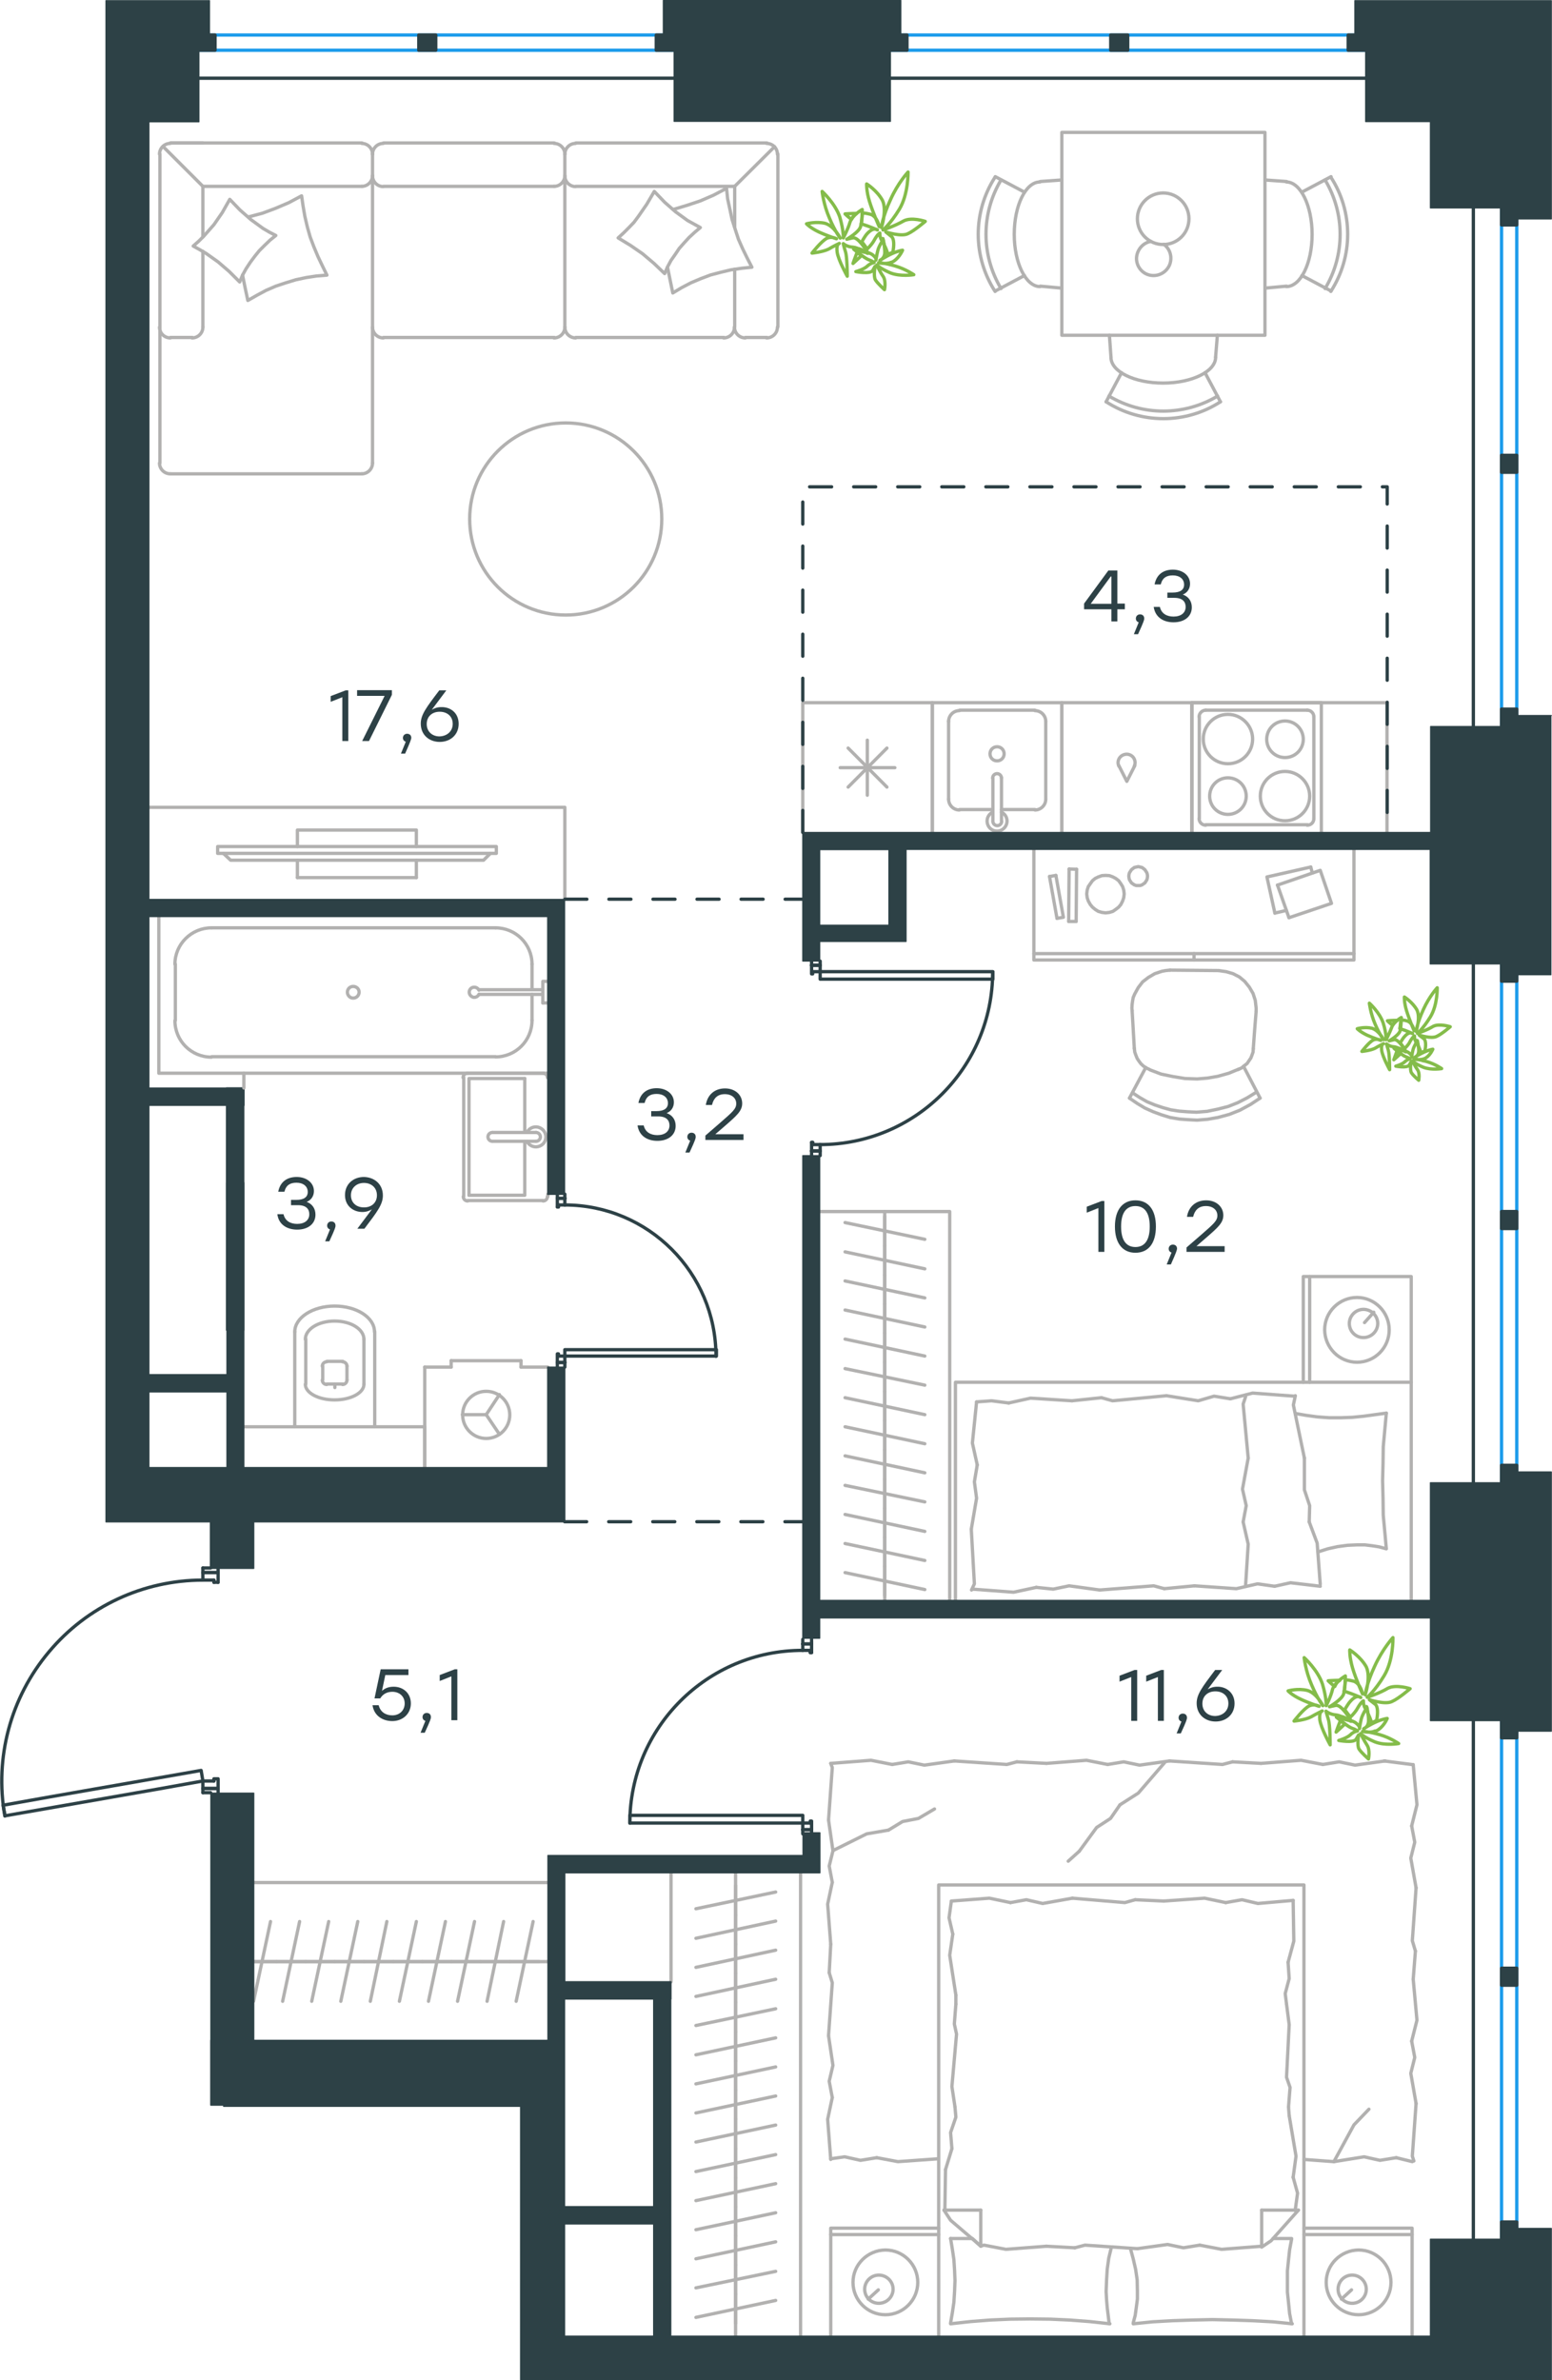 <?xml version="1.0" encoding="utf-8"?>
<!-- Generator: Adobe Illustrator 26.5.0, SVG Export Plug-In . SVG Version: 6.00 Build 0)  -->
<svg version="1.1" id="Слой_1" xmlns="http://www.w3.org/2000/svg" xmlns:xlink="http://www.w3.org/1999/xlink" x="0px" y="0px"
	 viewBox="0 0 704.5 1080.5" style="enable-background:new 0 0 704.5 1080.5;" xml:space="preserve">
<style type="text/css">
	.st0{fill:none;stroke:#2D4146;stroke-width:1.5;stroke-linecap:round;stroke-linejoin:round;stroke-miterlimit:22.926;}
	.st1{fill:none;stroke:#B2B1B0;stroke-width:1.5;stroke-linecap:round;stroke-linejoin:round;stroke-miterlimit:22.926;}
	
		.st2{fill:none;stroke:#2D4146;stroke-width:1.5;stroke-linecap:round;stroke-linejoin:round;stroke-miterlimit:22.926;stroke-dasharray:10,10;}
	.st3{fill:none;stroke:#1D9CEB;stroke-width:1.5;stroke-linecap:round;stroke-linejoin:round;stroke-miterlimit:22.926;}
	.st4{fill:#2D4146;stroke:#2D4146;stroke-width:0.5;stroke-linecap:round;stroke-linejoin:round;stroke-miterlimit:10;}
	.st5{fill:#2D4146;}
	.st6{fill:none;stroke:#84BC4A;stroke-width:1.5;stroke-linecap:round;stroke-linejoin:round;stroke-miterlimit:22.926;}
</style>
<line class="st0" x1="256.4" y1="544" x2="256.4" y2="542.1"/>
<polyline class="st0" points="256.4,620.6 256.4,618.5 256.4,615.6 "/>
<line class="st0" x1="256.4" y1="547" x2="256.4" y2="544"/>
<path class="st0" d="M325,615.7c0-37.9-30.7-68.7-68.7-68.7"/>
<line class="st0" x1="253" y1="544" x2="253" y2="547.9"/>
<line class="st0" x1="253" y1="618.5" x2="253" y2="620.6"/>
<line class="st0" x1="256.4" y1="615.6" x2="253.5" y2="615.6"/>
<polyline class="st0" points="253,618.5 253,614.6 253.5,614.6 253.5,615.6 "/>
<line class="st0" x1="253.5" y1="547" x2="253.5" y2="547.9"/>
<line class="st0" x1="253" y1="542.1" x2="253" y2="544"/>
<line class="st0" x1="256.4" y1="547" x2="253.5" y2="547"/>
<line class="st0" x1="253.5" y1="547.9" x2="253" y2="547.9"/>
<line class="st0" x1="256.4" y1="618.5" x2="253" y2="618.5"/>
<line class="st0" x1="256.4" y1="544" x2="253" y2="544"/>
<line class="st0" x1="256.4" y1="618.5" x2="253" y2="618.5"/>
<line class="st0" x1="256.4" y1="544" x2="253" y2="544"/>
<polygon class="st0" points="278,615.6 325.2,615.6 325.2,612.7 303.7,612.7 256.4,612.7 256.4,615.6 "/>
<line class="st0" x1="372.3" y1="522.5" x2="372.3" y2="524.6"/>
<polyline class="st0" points="372.3,436.3 372.3,438.2 372.3,441.1 "/>
<line class="st0" x1="372.3" y1="519.6" x2="372.3" y2="522.5"/>
<path class="st0" d="M372.2,519.6c43.3,0,78.4-35.1,78.4-78.4"/>
<line class="st0" x1="368.4" y1="522.5" x2="368.4" y2="518.6"/>
<line class="st0" x1="368.4" y1="438.2" x2="368.4" y2="436.3"/>
<line class="st0" x1="372.3" y1="441.1" x2="368.9" y2="441.1"/>
<polyline class="st0" points="368.4,438.2 368.4,442.1 368.9,442.1 368.9,441.1 "/>
<line class="st0" x1="368.9" y1="519.6" x2="368.9" y2="518.6"/>
<line class="st0" x1="368.4" y1="524.6" x2="368.4" y2="522.5"/>
<line class="st0" x1="372.3" y1="519.6" x2="368.9" y2="519.6"/>
<line class="st0" x1="368.9" y1="518.6" x2="368.4" y2="518.6"/>
<line class="st0" x1="372.3" y1="438.2" x2="368.4" y2="438.2"/>
<line class="st0" x1="372.3" y1="522.5" x2="368.4" y2="522.5"/>
<line class="st0" x1="372.3" y1="438.2" x2="368.4" y2="438.2"/>
<line class="st0" x1="372.3" y1="522.5" x2="368.4" y2="522.5"/>
<polygon class="st0" points="450.7,441.1 450.7,444.5 429.2,444.5 372.3,444.5 372.3,441.1 393.7,441.1 "/>
<line class="st0" x1="364.4" y1="746.3" x2="364.4" y2="744.2"/>
<polyline class="st0" points="364.4,832.5 364.4,830.6 364.4,827.6 "/>
<line class="st0" x1="364.4" y1="749.2" x2="364.4" y2="746.3"/>
<path class="st0" d="M364.3,749.2c-43.3,0-78.4,35.1-78.4,78.4"/>
<line class="st0" x1="368.4" y1="746.3" x2="368.4" y2="750.2"/>
<line class="st0" x1="368.4" y1="830.6" x2="368.4" y2="832.5"/>
<line class="st0" x1="364.4" y1="827.6" x2="367.8" y2="827.6"/>
<polyline class="st0" points="368.4,830.6 368.4,826.7 367.8,826.7 367.8,827.6 "/>
<line class="st0" x1="367.8" y1="749.2" x2="367.8" y2="750.2"/>
<line class="st0" x1="368.4" y1="744.2" x2="368.4" y2="746.3"/>
<line class="st0" x1="364.4" y1="749.2" x2="367.8" y2="749.2"/>
<line class="st0" x1="367.8" y1="750.2" x2="368.4" y2="750.2"/>
<line class="st0" x1="364.4" y1="830.6" x2="368.4" y2="830.6"/>
<line class="st0" x1="364.4" y1="746.3" x2="368.4" y2="746.3"/>
<line class="st0" x1="364.4" y1="830.6" x2="368.4" y2="830.6"/>
<line class="st0" x1="364.4" y1="746.3" x2="368.4" y2="746.3"/>
<polygon class="st0" points="285.9,827.6 285.9,824.1 307.5,824.1 364.4,824.1 364.4,827.6 342.8,827.6 "/>
<line class="st0" x1="92.1" y1="713.9" x2="92.1" y2="711.8"/>
<polyline class="st0" points="92.1,813.8 92.1,811.9 92.1,808.5 "/>
<line class="st0" x1="92.1" y1="717.3" x2="92.1" y2="713.9"/>
<path class="st0" d="M92.1,717.3c-27,0-52.6,11.9-69.9,32.6c-17.4,20.7-24.7,48-20,74.5"/>
<line class="st0" x1="99" y1="713.9" x2="99" y2="718.3"/>
<line class="st0" x1="99" y1="811.9" x2="99" y2="813.8"/>
<line class="st0" x1="92.1" y1="808.5" x2="97.1" y2="808.5"/>
<polyline class="st0" points="99,811.9 99,807.5 97.1,807.5 97.1,808.5 "/>
<polyline class="st0" points="92.1,813.8 92.6,813.8 95.6,813.8 "/>
<line class="st0" x1="97.1" y1="717.3" x2="97.1" y2="718.3"/>
<line class="st0" x1="99" y1="711.8" x2="99" y2="713.9"/>
<polyline class="st0" points="92.1,711.8 92.6,711.8 95.6,711.8 "/>
<line class="st0" x1="92.1" y1="717.3" x2="97.1" y2="717.3"/>
<line class="st0" x1="97.1" y1="718.3" x2="99" y2="718.3"/>
<line class="st0" x1="92.1" y1="811.9" x2="99" y2="811.9"/>
<line class="st0" x1="92.1" y1="713.9" x2="99" y2="713.9"/>
<line class="st0" x1="92.1" y1="811.9" x2="99" y2="811.9"/>
<line class="st0" x1="92.1" y1="713.9" x2="99" y2="713.9"/>
<polygon class="st0" points="2.3,824.3 1.4,819.5 22.7,815.7 91.3,803.7 92.1,808.5 70.9,812.3 "/>
<line class="st1" x1="152" y1="628.3" x2="152" y2="629.9"/>
<path class="st1" d="M157.5,620.2c0-1.1-0.9-2-2-2"/>
<path class="st1" d="M148.3,618.2c-1.1,0-2,0.9-2,2"/>
<path class="st1" d="M155.5,628.5c1.1,0,2-0.9,2-2"/>
<path class="st1" d="M146.3,626.5c0,1.1,0.9,2,2,2"/>
<line class="st1" x1="157.5" y1="626.4" x2="157.5" y2="620.1"/>
<line class="st1" x1="155.6" y1="618" x2="148.4" y2="618"/>
<line class="st1" x1="146.5" y1="620.1" x2="146.5" y2="626.4"/>
<line class="st1" x1="148.4" y1="628.3" x2="155.6" y2="628.3"/>
<path class="st1" d="M138.6,628.4c0,3.9,5.9,7.1,13.3,7.1s13.3-3.2,13.3-7.1"/>
<line class="st1" x1="165.2" y1="607.9" x2="165.2" y2="628.3"/>
<path class="st1" d="M165.2,608c0-4.6-5.9-8.3-13.3-8.3s-13.3,3.7-13.3,8.3"/>
<line class="st1" x1="138.8" y1="607.9" x2="138.8" y2="628.3"/>
<path class="st1" d="M170,604.6c0-6.5-8.1-11.7-18.1-11.7c-10,0-18.1,5.3-18.1,11.7"/>
<line class="st1" x1="170.1" y1="604.5" x2="170.1" y2="647.7"/>
<line class="st1" x1="133.8" y1="604.5" x2="133.8" y2="647.7"/>
<polyline class="st1" points="192.8,666.2 192.8,647.7 110.8,647.7 "/>
<line class="st1" x1="241.5" y1="437.7" x2="241.5" y2="449.3"/>
<path class="st1" d="M217.4,449.5c-0.5-1-1.5-1.5-2.6-1.3c-1.1,0.2-1.8,1.2-1.8,2.2c0,1.1,0.8,2,1.8,2.3c1.1,0.2,2.1-0.3,2.6-1.3"/>
<line class="st1" x1="246.4" y1="449.3" x2="217.5" y2="449.3"/>
<line class="st1" x1="246.4" y1="451.4" x2="217.5" y2="451.4"/>
<line class="st1" x1="246.4" y1="455.3" x2="248.7" y2="455.3"/>
<polyline class="st1" points="246.4,455.3 246.4,445.5 248.7,445.5 "/>
<path class="st1" d="M163,450.4c0-1.5-1.2-2.6-2.7-2.6c-1.5,0-2.6,1.2-2.6,2.6c0,1.5,1.2,2.7,2.6,2.7
	C161.8,453.1,163,451.9,163,450.4"/>
<path class="st1" d="M241.5,437.7c0-9.1-7.4-16.5-16.6-16.5"/>
<path class="st1" d="M224.9,479.8c9.2,0,16.6-7.4,16.6-16.6"/>
<path class="st1" d="M96,421.2c-9.1,0-16.6,7.4-16.6,16.5"/>
<path class="st1" d="M79.4,463.3c0,9.2,7.4,16.6,16.6,16.6"/>
<line class="st1" x1="241.5" y1="463.2" x2="241.5" y2="451.4"/>
<line class="st1" x1="225" y1="421.2" x2="96.1" y2="421.2"/>
<line class="st1" x1="79.6" y1="437.7" x2="79.6" y2="463.2"/>
<line class="st1" x1="96.1" y1="479.7" x2="225" y2="479.7"/>
<polyline class="st1" points="72.1,416.1 72.1,487.2 248.7,487.2 "/>
<line class="st1" x1="236.5" y1="620.6" x2="236.5" y2="617.7"/>
<line class="st1" x1="204.8" y1="620.6" x2="204.8" y2="617.7"/>
<line class="st1" x1="248.7" y1="620.6" x2="236.5" y2="620.6"/>
<line class="st1" x1="192.8" y1="620.6" x2="204.8" y2="620.6"/>
<polyline class="st1" points="226.7,651.1 220.7,642.2 226.7,633.1 "/>
<line class="st1" x1="220.7" y1="642.2" x2="209.9" y2="642.2"/>
<path class="st1" d="M231.4,642.3c0-5.9-4.8-10.7-10.7-10.7c-5.9,0-10.7,4.8-10.7,10.7c0,5.9,4.8,10.7,10.7,10.7
	C226.6,653,231.4,648.2,231.4,642.3"/>
<line class="st1" x1="236.5" y1="617.7" x2="204.8" y2="617.7"/>
<line class="st1" x1="192.8" y1="620.6" x2="192.8" y2="666.2"/>
<line class="st1" x1="238.2" y1="514.1" x2="238.2" y2="489.6"/>
<polyline class="st1" points="238.2,518.1 238.2,542.6 212.9,542.6 "/>
<polyline class="st1" points="212.9,542.6 212.9,489.6 238.2,489.6 "/>
<path class="st1" d="M212.2,487.2c-1.1,0-2,0.9-2,2"/>
<path class="st1" d="M210.3,543.2c0,1.1,0.9,2,2,2"/>
<path class="st1" d="M248.5,489.2c0-1.1-0.9-2-2-2"/>
<path class="st1" d="M246.5,545.2c1.1,0,2-0.9,2-2"/>
<path class="st1" d="M223.5,514.1c-1.1,0-2,0.9-2,2c0,1.1,0.9,2,2,2"/>
<line class="st1" x1="243.4" y1="514.1" x2="223.7" y2="514.1"/>
<path class="st1" d="M243.3,518.1c1.1,0,2-0.9,2-2c0-1.1-0.9-2-2-2"/>
<line class="st1" x1="243.4" y1="518.1" x2="223.7" y2="518.1"/>
<path class="st1" d="M239.2,518.1c0.9,1.9,3.1,2.9,5.1,2.4c2.1-0.5,3.5-2.3,3.5-4.4c0-2.1-1.5-3.9-3.5-4.4c-2.1-0.5-4.2,0.5-5.1,2.4
	"/>
<line class="st1" x1="246.6" y1="487.2" x2="212.3" y2="487.2"/>
<line class="st1" x1="210.5" y1="489.1" x2="210.5" y2="543.1"/>
<line class="st1" x1="212.3" y1="545" x2="246.6" y2="545"/>
<line class="st1" x1="248.7" y1="543.1" x2="248.7" y2="542.1"/>
<line class="st1" x1="333.9" y1="856" x2="333.9" y2="869.4"/>
<line class="st1" x1="315.9" y1="866.5" x2="352.1" y2="858.9"/>
<line class="st1" x1="333.9" y1="869.4" x2="333.9" y2="882.6"/>
<line class="st1" x1="315.9" y1="879.9" x2="352.1" y2="872.1"/>
<line class="st1" x1="333.9" y1="882.6" x2="333.9" y2="895.8"/>
<line class="st1" x1="315.9" y1="893.1" x2="352.1" y2="885.3"/>
<line class="st1" x1="333.9" y1="895.8" x2="333.9" y2="909"/>
<line class="st1" x1="315.9" y1="906.3" x2="352.1" y2="898.5"/>
<line class="st1" x1="333.9" y1="909" x2="333.9" y2="922.4"/>
<line class="st1" x1="315.9" y1="919.5" x2="352.1" y2="911.9"/>
<line class="st1" x1="333.9" y1="922.4" x2="333.9" y2="935.6"/>
<line class="st1" x1="315.9" y1="932.8" x2="352.1" y2="925.1"/>
<line class="st1" x1="333.9" y1="935.6" x2="333.9" y2="948.8"/>
<line class="st1" x1="315.9" y1="946" x2="352.1" y2="938.3"/>
<line class="st1" x1="333.9" y1="948.8" x2="333.9" y2="962"/>
<line class="st1" x1="315.9" y1="959.2" x2="352.1" y2="951.5"/>
<line class="st1" x1="333.9" y1="962" x2="333.9" y2="975.4"/>
<line class="st1" x1="315.9" y1="972.4" x2="352.1" y2="964.7"/>
<line class="st1" x1="333.9" y1="850.2" x2="333.9" y2="1060.6"/>
<line class="st1" x1="333.9" y1="975.4" x2="333.9" y2="988.6"/>
<line class="st1" x1="315.9" y1="985.8" x2="352.1" y2="978.1"/>
<line class="st1" x1="333.9" y1="988.6" x2="333.9" y2="1001.8"/>
<line class="st1" x1="315.9" y1="999" x2="352.1" y2="991.3"/>
<line class="st1" x1="333.9" y1="1001.8" x2="333.9" y2="1015"/>
<line class="st1" x1="315.9" y1="1012.2" x2="352.1" y2="1004.5"/>
<line class="st1" x1="333.9" y1="1015" x2="333.9" y2="1028.2"/>
<line class="st1" x1="315.9" y1="1025.4" x2="352.1" y2="1017.7"/>
<line class="st1" x1="333.9" y1="1028.2" x2="333.9" y2="1041.5"/>
<line class="st1" x1="315.9" y1="1038.6" x2="352.1" y2="1031.1"/>
<line class="st1" x1="333.9" y1="1041.5" x2="333.9" y2="1054.7"/>
<line class="st1" x1="315.9" y1="1052" x2="352.1" y2="1044.3"/>
<line class="st1" x1="363.4" y1="1060.6" x2="363.4" y2="850.2"/>
<line class="st1" x1="304.6" y1="850.2" x2="304.6" y2="899.7"/>
<line class="st1" x1="428.9" y1="1003.3" x2="429.2" y2="984.9"/>
<polyline class="st1" points="378.1,840.1 393.4,832.5 403.3,830.8 "/>
<polyline class="st1" points="403.3,830.8 409.7,826.9 416.9,825.5 424.2,821.2 "/>
<polyline class="st1" points="605.5,981.3 614.6,964.6 621.4,957.5 "/>
<polyline class="st1" points="528.7,800.1 516.7,814 508.4,819.3 "/>
<line class="st1" x1="489.9" y1="840.4" x2="484.9" y2="844.9"/>
<polyline class="st1" points="508.4,819.3 504.1,825.5 497.8,829.6 489.9,840.4 "/>
<line class="st1" x1="641.1" y1="981.3" x2="633.8" y2="979.5"/>
<line class="st1" x1="605.5" y1="981.3" x2="591.9" y2="980.3"/>
<polyline class="st1" points="633.8,979.5 626.4,980.7 619.2,979.1 605.5,981.3 "/>
<polyline class="st1" points="641.5,898.5 643.2,917.1 640.8,926.6 "/>
<polyline class="st1" points="642.8,954.9 641.1,978.8 641.8,981 "/>
<polyline class="st1" points="640.8,926.6 642.2,934 640.4,941.2 642.8,954.9 "/>
<polyline class="st1" points="641.5,801.1 643.2,819.3 640.8,828.9 "/>
<polyline class="st1" points="642.8,857 641.1,881 642.5,885.7 "/>
<polyline class="st1" points="640.8,828.9 642.2,836.3 640.4,843.5 642.8,857 "/>
<line class="st1" x1="642.5" y1="885.7" x2="641.5" y2="898.5"/>
<polyline class="st1" points="572.4,800.5 590.6,799.1 600.5,801 "/>
<polyline class="st1" points="600.5,801 607.9,799.8 615.1,801.3 628.8,799.4 "/>
<line class="st1" x1="628.3" y1="799.4" x2="641.5" y2="801.1"/>
<polyline class="st1" points="475,800.5 493.2,799.1 502.8,801 "/>
<polyline class="st1" points="530.9,799.4 554.9,801 559.5,799.8 "/>
<polyline class="st1" points="502.8,801 510.1,799.8 517.3,801.3 530.9,799.4 "/>
<line class="st1" x1="559.5" y1="799.8" x2="572.4" y2="800.5"/>
<polyline class="st1" points="377.1,800.5 395.4,799.1 405,801 "/>
<polyline class="st1" points="433.2,799.4 457,801 461.6,799.8 "/>
<polyline class="st1" points="405,801 412.3,799.8 419.6,801.3 433.2,799.4 "/>
<line class="st1" x1="461.6" y1="799.8" x2="475" y2="800.5"/>
<polyline class="st1" points="377.1,882.6 375.7,864.4 377.8,854.5 "/>
<polyline class="st1" points="376.1,826.2 377.8,802.4 377.1,800.5 "/>
<polyline class="st1" points="377.8,854.5 376.4,847.1 378.1,840.2 376.1,826.2 "/>
<polyline class="st1" points="377.1,980.3 375.7,962.1 377.8,952.2 "/>
<polyline class="st1" points="376.1,924.1 377.8,900.1 376.4,895.5 "/>
<polyline class="st1" points="377.8,952.2 376.4,944.8 378.1,937.6 376.1,924.1 "/>
<line class="st1" x1="376.4" y1="895.5" x2="377.1" y2="882.6"/>
<polyline class="st1" points="425.8,980 407.6,981.3 398,979.5 "/>
<polyline class="st1" points="398,979.5 390.6,980.7 383.4,979.1 377.1,980 "/>
<polyline class="st1" points="475,1019.7 456.6,1021.1 446.7,1019.2 445.2,1019.6 "/>
<polyline class="st1" points="572.7,1019.7 554.5,1021.1 544.6,1019.2 "/>
<polyline class="st1" points="516.3,1020.8 492.5,1019.2 487.9,1020.4 "/>
<polyline class="st1" points="544.6,1019.2 537.2,1020.4 530,1018.9 516.3,1020.8 "/>
<line class="st1" x1="487.9" y1="1020.4" x2="475" y2="1019.7"/>
<polyline class="st1" points="431.5,1016.2 432.3,1021 433,1025.8 433.3,1030.5 433.5,1035.3 433.3,1040.3 433,1045.1 432.3,1049.9 
	431.5,1054.5 "/>
<polyline class="st1" points="431.5,1054.9 440.5,1053.9 449.5,1053.2 458.5,1052.8 467.6,1052.7 476.7,1052.8 485.6,1053.2 
	494.7,1053.9 503.8,1054.9 "/>
<polyline class="st1" points="585.2,960.4 588.3,978.8 587,988.4 "/>
<polyline class="st1" points="587,988.4 589,995.6 588,1002.9 588,1003.6 "/>
<line class="st1" x1="584.9" y1="956.5" x2="585.2" y2="960.4"/>
<polyline class="st1" points="584,909.8 585.2,919.1 584,943 585.6,947.6 584.9,956.5 "/>
<polyline class="st1" points="587,862.7 587.3,881.2 584.7,890.8 "/>
<polyline class="st1" points="584.7,890.8 585.2,898.2 583.4,905 584,909.8 "/>
<polyline class="st1" points="433.9,905.7 431.1,887.6 432.5,878 "/>
<polyline class="st1" points="432.5,878 430.8,870.6 431.8,863.4 "/>
<line class="st1" x1="433.9" y1="909.8" x2="433.9" y2="905.7"/>
<polyline class="st1" points="433.5,956.5 432.1,947.2 434.2,923.4 433.2,918.8 433.9,909.8 "/>
<line class="st1" x1="429.2" y1="984.9" x2="432.1" y2="975.4"/>
<polyline class="st1" points="432.1,975.4 431.5,968.1 433.9,961.1 433.5,956.5 "/>
<polyline class="st1" points="503.5,1054.9 502.6,1047.5 502.3,1043.9 502.1,1040.3 502.3,1035.2 502.6,1030.2 503.3,1025.1 
	504.5,1020.1 "/>
<polyline class="st1" points="586.3,1054.9 585.4,1050.3 584.9,1045.3 584.4,1040.5 584.4,1035.7 584.4,1030.9 584.9,1025.9 
	585.4,1021.3 586.3,1016.5 "/>
<polyline class="st1" points="513.1,1020.6 514.4,1025.4 515.5,1030.2 516.2,1035 516.3,1040 516.3,1043.7 515.8,1047.5 
	515.3,1051.1 514.4,1054.5 "/>
<polyline class="st1" points="514.4,1054.9 523.3,1054 532.3,1053.5 541.3,1053.2 550.4,1053 559.5,1053.2 568.6,1053.5 577.7,1054 
	586.6,1054.9 "/>
<polyline class="st1" points="528.3,863 546.8,861.7 556.4,863.7 "/>
<polyline class="st1" points="556.4,863.7 563.8,862.4 571,864.1 587,862.7 "/>
<polyline class="st1" points="431.8,863 449.1,861.7 458.7,863.7 "/>
<polyline class="st1" points="486.8,861.7 510.6,863.7 515.3,862.4 "/>
<polyline class="st1" points="458.7,863.7 465.9,862.4 473.3,864.1 486.8,861.7 "/>
<line class="st1" x1="515.3" y1="862.4" x2="528.3" y2="863"/>
<line class="st1" x1="589.4" y1="1003.3" x2="572.7" y2="1003.3"/>
<polyline class="st1" points="445.3,1019.7 431.5,1007.9 428.5,1003.3 "/>
<line class="st1" x1="572.7" y1="1019.7" x2="572.7" y2="1003.3"/>
<line class="st1" x1="431.5" y1="1016.2" x2="441.2" y2="1016.2"/>
<polyline class="st1" points="589.4,1003.3 577,1017.2 572.7,1020.1 "/>
<line class="st1" x1="428.5" y1="1003.3" x2="445.2" y2="1003.3"/>
<polyline class="st1" points="441.4,1016.2 445.2,1019.7 445.2,1003.3 "/>
<line class="st1" x1="577.9" y1="1016.2" x2="586.3" y2="1016.2"/>
<line class="st1" x1="398.7" y1="1039.5" x2="394.1" y2="1043.7"/>
<path class="st1" d="M392.5,1039.2c0,3.6,2.9,6.4,6.4,6.4c3.6,0,6.5-2.9,6.5-6.4c0-3.5-2.9-6.4-6.5-6.4
	C395.4,1032.8,392.5,1035.7,392.5,1039.2"/>
<path class="st1" d="M387.2,1036.1c0,8.1,6.6,14.7,14.7,14.7c8.1,0,14.7-6.6,14.7-14.7c0-8.1-6.6-14.7-14.7-14.7
	C393.8,1021.5,387.2,1028,387.2,1036.1"/>
<line class="st1" x1="613.5" y1="1039.5" x2="608.9" y2="1043.7"/>
<path class="st1" d="M607.4,1039.2c0,3.6,2.9,6.4,6.4,6.4c3.6,0,6.4-2.9,6.4-6.4c0-3.5-2.9-6.4-6.4-6.4
	C610.2,1032.8,607.4,1035.7,607.4,1039.2"/>
<path class="st1" d="M602,1036.1c0,8.1,6.6,14.7,14.7,14.7c8.1,0,14.7-6.6,14.7-14.7c0-8.1-6.6-14.7-14.7-14.7
	C608.6,1021.5,602,1028,602,1036.1"/>
<line class="st1" x1="426.1" y1="1014.4" x2="377.1" y2="1014.4"/>
<line class="st1" x1="641" y1="1014.4" x2="591.9" y2="1014.4"/>
<polyline class="st1" points="377.1,1060.6 377.1,1011.5 426.1,1011.5 "/>
<polyline class="st1" points="641,1060.6 641,1011.5 591.9,1011.5 "/>
<polyline class="st1" points="426.1,1060.6 426.1,855.7 591.9,855.7 591.9,1060.6 "/>
<line class="st1" x1="401.6" y1="724.3" x2="401.6" y2="711.1"/>
<line class="st1" x1="383.6" y1="713.9" x2="419.8" y2="721.6"/>
<line class="st1" x1="401.6" y1="711.1" x2="401.6" y2="697.9"/>
<line class="st1" x1="383.6" y1="700.7" x2="419.8" y2="708.4"/>
<line class="st1" x1="401.6" y1="697.9" x2="401.6" y2="684.7"/>
<line class="st1" x1="383.6" y1="687.5" x2="419.8" y2="695.2"/>
<line class="st1" x1="401.6" y1="684.7" x2="401.6" y2="671.4"/>
<line class="st1" x1="383.6" y1="674.3" x2="419.8" y2="681.8"/>
<line class="st1" x1="401.6" y1="671.4" x2="401.6" y2="658.1"/>
<line class="st1" x1="383.6" y1="660.9" x2="419.8" y2="668.6"/>
<line class="st1" x1="401.6" y1="658.1" x2="401.6" y2="644.9"/>
<line class="st1" x1="383.6" y1="647.7" x2="419.8" y2="655.4"/>
<line class="st1" x1="401.6" y1="644.9" x2="401.6" y2="631.7"/>
<line class="st1" x1="383.6" y1="634.5" x2="419.8" y2="642.2"/>
<line class="st1" x1="401.6" y1="726.6" x2="401.6" y2="550"/>
<line class="st1" x1="401.6" y1="631.7" x2="401.6" y2="618.4"/>
<line class="st1" x1="383.6" y1="621.3" x2="419.8" y2="628.8"/>
<line class="st1" x1="401.6" y1="618.4" x2="401.6" y2="605.2"/>
<line class="st1" x1="383.6" y1="607.9" x2="419.8" y2="615.6"/>
<line class="st1" x1="401.6" y1="605.2" x2="401.6" y2="592"/>
<line class="st1" x1="383.6" y1="594.7" x2="419.8" y2="602.4"/>
<line class="st1" x1="401.6" y1="592" x2="401.6" y2="578.8"/>
<line class="st1" x1="383.6" y1="581.5" x2="419.8" y2="589.2"/>
<line class="st1" x1="401.6" y1="578.8" x2="401.6" y2="565.6"/>
<line class="st1" x1="383.6" y1="568.3" x2="419.8" y2="576"/>
<line class="st1" x1="401.6" y1="565.6" x2="401.6" y2="552.2"/>
<line class="st1" x1="383.6" y1="555" x2="419.8" y2="562.6"/>
<polyline class="st1" points="372.3,550 431.1,550 431.1,726.6 "/>
<polyline class="st1" points="629.3,641.5 619,642.9 613.9,643.4 608.7,643.6 603.4,643.6 597.9,643.2 592.8,642.5 588.2,641.7 "/>
<polyline class="st1" points="598.3,704.5 602.7,703.1 607.2,702.1 611.7,701.5 616.1,701.3 619.5,701.3 622.8,701.7 626,702.2 
	629.3,703.1 628.6,695.4 627.9,687.8 627.8,680.1 627.6,672.2 627.8,664.5 627.9,656.8 628.6,649.1 629.3,641.5 "/>
<polyline class="st1" points="594.3,690.9 597.9,700.5 599.3,719.2 "/>
<polyline class="st1" points="588,633.6 587.1,637.8 592.1,661.9 "/>
<polyline class="st1" points="592.1,661.9 592.1,676.3 594.5,683.5 594.3,690.9 "/>
<polyline class="st1" points="599.3,720.1 585.8,718.5 578.6,720.1 "/>
<polyline class="st1" points="443.6,665 441.4,655.1 443.3,636.4 "/>
<polyline class="st1" points="441,721.8 442.3,719 440.9,694.2 "/>
<polyline class="st1" points="440.9,694.2 443.3,680.1 442.3,672.7 443.6,665 "/>
<polyline class="st1" points="457.9,636.9 467.8,634.7 486.6,635.9 "/>
<polyline class="st1" points="443.3,636.4 450.1,635.9 457.9,636.9 "/>
<polyline class="st1" points="558.5,635 568.6,632.4 587.5,633.8 "/>
<polyline class="st1" points="500,634.5 505,635.9 529.5,633.6 "/>
<polyline class="st1" points="529.5,633.6 543.9,635.9 551.1,633.8 558.5,635 "/>
<line class="st1" x1="486.6" y1="635.9" x2="500" y2="634.5"/>
<polyline class="st1" points="578.6,720.1 570.8,719 561.2,721.2 542.2,719.9 "/>
<polyline class="st1" points="470.4,720.6 460.1,722.8 441.4,721.4 "/>
<polyline class="st1" points="528.5,721.2 523.7,719.9 499.2,721.8 "/>
<polyline class="st1" points="499.2,721.8 485.3,719.9 478.1,721.4 470.4,720.6 "/>
<line class="st1" x1="542.2" y1="719.9" x2="528.5" y2="721.2"/>
<polyline class="st1" points="564.3,690.9 566.6,701 565.4,719.9 "/>
<polyline class="st1" points="565.4,634.1 564.3,637.4 566.6,661.9 "/>
<polyline class="st1" points="566.6,661.9 564,676 565.7,683.5 564.3,690.9 "/>
<line class="st1" x1="619.4" y1="600.4" x2="623.6" y2="595.7"/>
<path class="st1" d="M618.9,607.2c3.6,0,6.5-2.9,6.5-6.4c0-3.5-2.9-6.4-6.5-6.4c-3.5,0-6.4,2.9-6.4,6.4
	C612.5,604.4,615.4,607.2,618.9,607.2"/>
<polyline class="st1" points="433.7,726.6 433.7,627.5 640.6,627.5 640.6,726.6 "/>
<path class="st1" d="M616,618.4c8.1,0,14.6-6.6,14.6-14.7c0-8.1-6.6-14.7-14.6-14.7c-8.1,0-14.7,6.6-14.7,14.7
	C601.4,611.8,607.9,618.4,616,618.4"/>
<line class="st1" x1="594.5" y1="579.5" x2="594.5" y2="627.5"/>
<polyline class="st1" points="640.6,627.5 640.6,579.5 591.6,579.5 591.6,627.5 "/>
<line class="st1" x1="542" y1="432.9" x2="542" y2="435.8"/>
<polygon class="st1" points="501.9,397.4 500.2,397.5 498.5,398.1 497.1,398.8 495.9,399.8 494.9,401.2 494,402.5 493.5,404.1 
	493.3,405.8 493.5,407.5 494,409 494.9,410.6 495.9,411.8 497.1,412.8 498.5,413.7 500.2,414.2 501.9,414.4 503.6,414.2 
	505.2,413.7 506.5,412.8 507.8,411.8 508.8,410.6 509.6,409 510.1,407.5 510.3,405.8 510.1,404.1 509.6,402.5 508.8,401.2 
	507.8,399.8 506.5,398.8 505.2,398.1 503.6,397.5 "/>
<polygon class="st1" points="516.7,393.4 515.8,393.6 514.9,393.8 513.6,394.8 512.7,396.2 512.5,396.9 512.4,397.7 512.5,398.6 
	512.7,399.4 513.6,400.8 514.9,401.7 515.8,402 516.7,402 517.5,402 518.4,401.7 519.7,400.8 520.6,399.4 520.8,398.6 520.9,397.7 
	520.8,396.9 520.6,396.2 519.7,394.8 518.4,393.8 517.5,393.6 "/>
<polyline class="st1" points="479.3,397.4 482.7,416.4 479.8,416.9 "/>
<line class="st1" x1="579.9" y1="401.8" x2="585.1" y2="416.6"/>
<line class="st1" x1="479.8" y1="416.9" x2="476.4" y2="397.9"/>
<line class="st1" x1="488.5" y1="418.3" x2="485.1" y2="418.3"/>
<line class="st1" x1="476.4" y1="397.9" x2="479.3" y2="397.4"/>
<line class="st1" x1="485.1" y1="418.3" x2="485.3" y2="394.5"/>
<line class="st1" x1="578.7" y1="414.5" x2="583.9" y2="413.3"/>
<polyline class="st1" points="585.1,416.6 604.4,410.1 599.3,395.1 579.9,401.8 "/>
<line class="st1" x1="488.7" y1="394.6" x2="488.5" y2="418.3"/>
<polyline class="st1" points="595,393.6 575.1,398.1 578.7,414.5 "/>
<line class="st1" x1="485.3" y1="394.5" x2="488.7" y2="394.6"/>
<line class="st1" x1="595.7" y1="396.3" x2="595" y2="393.6"/>
<line class="st1" x1="469.3" y1="432.9" x2="614.6" y2="432.9"/>
<polyline class="st1" points="614.6,385.7 614.6,435.8 469.3,435.8 469.3,385.7 "/>
<polyline class="st1" points="514.9,475.9 515.1,477.6 515.6,479 516.2,480.5 517,481.7 517.9,482.9 519.1,484 520.3,484.8 
	521.8,485.5 "/>
<polyline class="st1" points="562.1,485.5 563.6,484.8 564.8,483.8 566.1,482.8 566.9,481.6 567.8,480.3 568.3,479 568.8,477.6 
	568.9,476.1 "/>
<polyline class="st1" points="570.2,459.1 570.2,457.6 569.8,454.1 568.8,451 567.1,448.1 565,445.5 562.6,443.5 559.7,442 
	556.6,441.1 553.2,440.6 "/>
<polyline class="st1" points="512.7,498.5 516.2,500.9 519.7,503 523.5,504.7 527.3,506.1 531.2,507.3 535.4,508 539.5,508.3 
	543.4,508.5 548.2,508.1 552.8,507.3 558,505.9 562.8,504 567.6,501.4 572,498.5 "/>
<polyline class="st1" points="522.1,485.7 527.1,487.6 532.4,488.7 537.9,489.6 543.4,489.8 548.2,489.4 552.8,488.6 557.8,487.2 
	562.4,485.3 "/>
<polyline class="st1" points="514.1,496.1 517.3,498.2 520.6,500.1 524.2,501.6 527.8,502.8 531.4,503.8 535.2,504.4 539.1,504.7 
	543.1,504.9 548,504.5 552.8,503.5 557.5,502.3 561.8,500.6 566.1,498.4 570,496 "/>
<polyline class="st1" points="531.1,440.4 529.2,440.6 527.5,440.9 524.2,442 521.3,443.7 518.7,445.7 516.7,448.3 515.1,451.2 
	514.4,452.8 514.1,454.5 513.9,456 513.8,457.7 513.9,458.7 "/>
<line class="st1" x1="572" y1="498.5" x2="564.5" y2="484.1"/>
<line class="st1" x1="512.7" y1="498.5" x2="520.1" y2="484.6"/>
<line class="st1" x1="513.9" y1="458.7" x2="514.9" y2="475.9"/>
<polyline class="st1" points="570.2,459.1 569.5,467.8 568.9,476.1 "/>
<line class="st1" x1="531.1" y1="440.4" x2="553.2" y2="440.6"/>
<line class="st1" x1="469.8" y1="367.5" x2="454.6" y2="367.5"/>
<path class="st1" d="M455.8,342.2c0-1.8-1.4-3.2-3.2-3.2s-3.2,1.4-3.2,3.2c0,1.8,1.4,3.2,3.2,3.2S455.8,344,455.8,342.2"/>
<path class="st1" d="M454.6,353.2c0-1.1-0.9-2-2-2s-2,0.9-2,2"/>
<line class="st1" x1="454.6" y1="372.7" x2="454.6" y2="353.1"/>
<path class="st1" d="M450.7,372.8c0,1.1,0.9,2,2,2s2-0.9,2-2"/>
<line class="st1" x1="450.7" y1="372.7" x2="450.7" y2="353.1"/>
<path class="st1" d="M450.6,368.7c-1.9,0.9-2.9,3-2.4,5.1c0.5,2.1,2.3,3.5,4.4,3.5c2.1,0,3.9-1.5,4.4-3.5c0.5-2.1-0.5-4.2-2.4-5.1"
	/>
<path class="st1" d="M469.8,367.7c2.7,0,4.9-2.2,4.9-4.9"/>
<path class="st1" d="M430.6,362.8c0,2.7,2.2,4.9,4.9,4.9"/>
<path class="st1" d="M474.7,327.5c0-2.7-2.2-4.9-4.9-4.9"/>
<path class="st1" d="M435.5,322.6c-2.7,0-4.9,2.2-4.9,4.9"/>
<line class="st1" x1="474.7" y1="362.7" x2="474.7" y2="327.4"/>
<line class="st1" x1="469.8" y1="322.4" x2="435.6" y2="322.4"/>
<line class="st1" x1="430.6" y1="327.4" x2="430.6" y2="362.7"/>
<line class="st1" x1="435.6" y1="367.5" x2="450.7" y2="367.5"/>
<polyline class="st1" points="482,377.8 482,319 423.2,319 423.2,377.8 "/>
<line class="st1" x1="385" y1="339.6" x2="402.6" y2="357.3"/>
<line class="st1" x1="402.6" y1="339.6" x2="385" y2="357.3"/>
<line class="st1" x1="381.4" y1="348.5" x2="406.2" y2="348.5"/>
<line class="st1" x1="393.7" y1="336" x2="393.7" y2="361"/>
<polyline class="st1" points="423.2,377.8 423.2,319 364.4,319 364.4,377.8 "/>
<path class="st1" d="M514.9,347.8c0.7-1.6,0.3-3.5-1.1-4.6c-1.4-1.1-3.3-1.1-4.8,0c-1.4,1.1-1.9,3-1.1,4.6"/>
<polyline class="st1" points="515.1,347.6 511.5,354.7 507.9,347.6 "/>
<polyline class="st1" points="541,377.8 541,319 482,319 482,377.8 "/>
<path class="st1" d="M583.3,350.2c-6.2,0-11.2,5-11.2,11.2c0,6.2,5,11.2,11.2,11.2c6.2,0,11.2-5,11.2-11.2
	C594.5,355.3,589.5,350.2,583.3,350.2"/>
<path class="st1" d="M583.3,327.3c-4.6,0-8.3,3.7-8.3,8.3c0,4.6,3.7,8.3,8.3,8.3c4.6,0,8.3-3.7,8.3-8.3
	C591.6,331,587.9,327.3,583.3,327.3"/>
<path class="st1" d="M557.4,324.3c-6.2,0-11.2,5-11.2,11.2c0,6.2,5,11.2,11.2,11.2c6.2,0,11.2-5,11.2-11.2
	C568.6,329.4,563.6,324.3,557.4,324.3"/>
<path class="st1" d="M557.4,353.1c-4.6,0-8.3,3.7-8.3,8.3c0,4.6,3.7,8.3,8.3,8.3c4.6,0,8.3-3.7,8.3-8.3
	C565.7,356.8,562,353.1,557.4,353.1"/>
<path class="st1" d="M596.4,325.4c0-1.6-1.3-3-3-3"/>
<path class="st1" d="M593.4,374.6c1.7,0,3-1.3,3-3"/>
<path class="st1" d="M547.3,322.4c-1.6,0-3,1.4-3,3"/>
<path class="st1" d="M544.3,371.6c0,1.7,1.4,3,3,3"/>
<line class="st1" x1="596.4" y1="325.4" x2="596.4" y2="371.5"/>
<line class="st1" x1="547.3" y1="322.4" x2="593.5" y2="322.4"/>
<line class="st1" x1="544.4" y1="371.5" x2="544.4" y2="325.4"/>
<line class="st1" x1="593.5" y1="374.4" x2="547.3" y2="374.4"/>
<polyline class="st1" points="541,377.8 541,319 599.8,319 599.8,377.8 "/>
<polyline class="st1" points="541,377.8 541,319 629.6,319 629.6,377.8 "/>
<g>
	<path class="st1" d="M503.4,179.8c15.2,9.1,34.1,9.1,49.3,0"/>
	<path class="st1" d="M502.1,182.4c15.8,10.2,36.2,10.2,51.9,0"/>
	<line class="st1" x1="547" y1="169.2" x2="554" y2="182.4"/>
	<line class="st1" x1="509.1" y1="169.2" x2="502.1" y2="182.4"/>
	<line class="st1" x1="504.3" y1="162.1" x2="503.6" y2="152.2"/>
	<line class="st1" x1="551.8" y1="162.1" x2="552.6" y2="152.2"/>
	<path class="st1" d="M504.3,162.2c0,6.5,10.6,11.7,23.7,11.7c13.1,0,23.8-5.3,23.8-11.7"/>
	<path class="st1" d="M454.4,81.7c-9.1,15.2-9.1,34.1,0,49.3"/>
	<path class="st1" d="M451.7,80.4c-10.2,15.8-10.2,36.1,0,51.9"/>
	<line class="st1" x1="465" y1="87.2" x2="451.8" y2="80.2"/>
	<line class="st1" x1="465" y1="125.1" x2="451.8" y2="132.1"/>
	<line class="st1" x1="472.2" y1="129.9" x2="482" y2="130.8"/>
	<line class="st1" x1="472.2" y1="82.4" x2="482" y2="81.7"/>
	<path class="st1" d="M472.1,82.6c-6.5,0-11.7,10.6-11.7,23.8c0,13.1,5.3,23.7,11.7,23.7"/>
	<path class="st1" d="M601.5,131c9.1-15.2,9.1-34.1,0-49.3"/>
	<path class="st1" d="M604.1,132.3c10.2-15.8,10.2-36.2,0-51.9"/>
	<line class="st1" x1="591" y1="87.2" x2="604.2" y2="80.2"/>
	<line class="st1" x1="591" y1="125.1" x2="604.2" y2="132.1"/>
	<line class="st1" x1="584" y1="129.9" x2="574.2" y2="130.8"/>
	<line class="st1" x1="584" y1="82.4" x2="574.2" y2="81.7"/>
	<path class="st1" d="M583.9,130.1c6.5,0,11.7-10.6,11.7-23.7c0-13.1-5.3-23.8-11.7-23.8"/>
	<path class="st1" d="M522.4,109.6c-3.6,0.6-6.3,3.8-6.5,7.5c-0.1,3.7,2.4,7,6,7.8c3.6,0.8,7.3-1,8.9-4.4c1.5-3.4,0.5-7.4-2.5-9.6"
		/>
	<path class="st1" d="M528,111c6.5,0,11.7-5.2,11.7-11.7c0-6.5-5.3-11.7-11.7-11.7c-6.5,0-11.7,5.3-11.7,11.7
		C516.3,105.8,521.5,111,528,111"/>
	<rect x="482" y="60.1" class="st1" width="92.2" height="92.1"/>
</g>
<polyline class="st1" points="256.4,408.2 256.4,366.5 67.6,366.5 "/>
<line class="st1" x1="135" y1="398.4" x2="135" y2="390.5"/>
<line class="st1" x1="189" y1="398.4" x2="189" y2="390.5"/>
<polyline class="st1" points="222.6,387.4 219.5,390.5 104.7,390.5 101.4,387.4 "/>
<rect x="98.8" y="384.3" class="st1" width="126.5" height="3.1"/>
<polyline class="st1" points="189,384.3 189,376.8 135,376.8 135,384.3 "/>
<line class="st1" x1="135" y1="398.4" x2="189" y2="398.4"/>
<line class="st1" x1="92.1" y1="84.6" x2="92.1" y2="107.6"/>
<line class="st1" x1="333.5" y1="122.2" x2="333.5" y2="148.4"/>
<polygon class="st1" points="108.8,128 110.1,124.9 111.7,122 113.6,119.1 115.6,116.4 117.7,113.8 120.1,111.4 122.6,109 
	125.2,106.9 122.3,105.4 119.4,103.7 113.9,99.7 108.9,95.3 104.3,90.5 100.9,96.5 97.1,102 94.9,104.5 92.6,107.1 90.2,109.5 
	87.7,111.7 90.6,113.3 93.5,115 99,118.9 104,123.2 "/>
<polyline class="st1" points="110.1,124.9 111.3,130.8 112.5,136.4 116.7,134 120.8,131.8 125.2,129.9 129.7,128.4 134.3,127 
	139,126 143.6,125.3 148.4,124.9 146.3,120.6 144.3,116.4 142.5,112.1 140.8,107.6 139.5,103 138.4,98.3 137.6,93.7 136.9,88.9 
	131.1,92 125,94.6 119.1,96.8 112.7,98.5 "/>
<polyline class="st1" points="303,121.3 304.2,127.2 305.4,133 309.4,130.6 313.6,128.4 318.1,126.5 322.6,124.8 327.2,123.6 
	331.8,122.5 336.5,121.8 341.3,121.3 339.2,117.2 337.1,112.9 335.2,108.6 333.7,104 332.3,99.6 331.3,94.9 330.3,90.3 329.8,85.5 
	323.9,88.6 317.9,91.2 311.9,93.2 305.6,95.1 "/>
<polygon class="st1" points="301.7,124.2 303,121.2 304.6,118.2 306.5,115.5 308.3,112.8 310.6,110.2 312.8,107.8 315.4,105.4 
	317.9,103.3 312.1,100.1 306.6,96.1 301.7,91.8 297,86.9 293.6,92.7 289.8,98.2 287.8,100.9 285.5,103.3 283.1,105.7 280.6,108 
	286.2,111.4 291.7,115.2 296.9,119.6 "/>
<line class="st1" x1="333.5" y1="84.6" x2="351.6" y2="66.6"/>
<polyline class="st1" points="164.3,84.6 92.1,84.6 74,66.5 "/>
<line class="st1" x1="251.6" y1="84.6" x2="174.1" y2="84.6"/>
<line class="st1" x1="333.5" y1="84.6" x2="261.4" y2="84.6"/>
<path class="st1" d="M164.2,84.6c2.7,0,4.9-2.2,4.9-4.9"/>
<path class="st1" d="M169.1,79.8c0,2.7,2.2,4.9,4.9,4.9"/>
<path class="st1" d="M251.5,84.6c2.7,0,4.9-2.2,4.9-4.9"/>
<path class="st1" d="M256.4,79.8c0,2.7,2.2,4.9,4.9,4.9"/>
<line class="st1" x1="164.3" y1="215.1" x2="77.4" y2="215.1"/>
<line class="st1" x1="169.1" y1="69.9" x2="169.1" y2="210.2"/>
<line class="st1" x1="256.4" y1="148.4" x2="256.4" y2="69.9"/>
<line class="st1" x1="164.3" y1="64.9" x2="77.4" y2="64.9"/>
<line class="st1" x1="251.6" y1="64.9" x2="174.1" y2="64.9"/>
<line class="st1" x1="251.6" y1="153.2" x2="174.1" y2="153.2"/>
<line class="st1" x1="328.6" y1="153.2" x2="261.4" y2="153.2"/>
<path class="st1" d="M169.1,70c0-2.7-2.2-4.9-4.9-4.9"/>
<path class="st1" d="M174,65.1c-2.7,0-4.9,2.2-4.9,4.9"/>
<path class="st1" d="M256.4,70c0-2.7-2.2-4.9-4.9-4.9"/>
<path class="st1" d="M261.3,65.1c-2.7,0-4.9,2.2-4.9,4.9"/>
<path class="st1" d="M169.1,148.5c0,2.7,2.2,4.9,4.9,4.9"/>
<path class="st1" d="M72.4,210.2c0,2.7,2.2,4.9,4.9,4.9"/>
<path class="st1" d="M164.2,215.1c2.7,0,4.9-2.2,4.9-4.9"/>
<path class="st1" d="M251.5,153.4c2.7,0,4.9-2.2,4.9-4.9"/>
<path class="st1" d="M256.4,148.5c0,2.7,2.2,4.9,4.9,4.9"/>
<path class="st1" d="M328.5,153.4c2.7,0,4.9-2.2,4.9-4.9"/>
<path class="st1" d="M77.3,65.1c-2.7,0-4.9,2.2-4.9,4.9"/>
<path class="st1" d="M72.4,148.5c0,2.7,2.2,4.9,4.9,4.9"/>
<path class="st1" d="M87.2,153.4c2.7,0,4.9-2.2,4.9-4.9"/>
<path class="st1" d="M352.9,70c0-2.7-2.2-4.9-4.9-4.9"/>
<path class="st1" d="M348,153.4c2.7,0,4.9-2.2,4.9-4.9"/>
<path class="st1" d="M333.4,148.5c0,2.7,2.2,4.9,4.9,4.9"/>
<line class="st1" x1="72.6" y1="210.2" x2="72.6" y2="69.9"/>
<line class="st1" x1="77.4" y1="64.9" x2="92.1" y2="64.9"/>
<line class="st1" x1="92.1" y1="114.1" x2="92.1" y2="148.4"/>
<line class="st1" x1="87.3" y1="153.2" x2="77.4" y2="153.2"/>
<line class="st1" x1="353.1" y1="148.4" x2="353.1" y2="69.9"/>
<line class="st1" x1="348.1" y1="64.9" x2="261.4" y2="64.9"/>
<line class="st1" x1="333.5" y1="84.6" x2="333.5" y2="103.2"/>
<line class="st1" x1="338.4" y1="153.2" x2="348.1" y2="153.2"/>
<path class="st1" d="M256.8,192c-24.1,0-43.6,19.5-43.6,43.6c0,24.1,19.5,43.6,43.6,43.6c24.1,0,43.6-19.5,43.6-43.6
	C300.4,211.5,280.9,192,256.8,192"/>
<line class="st1" x1="244.7" y1="890.5" x2="231.5" y2="890.5"/>
<line class="st1" x1="234.3" y1="908.5" x2="242" y2="872.3"/>
<line class="st1" x1="231.5" y1="890.5" x2="218.1" y2="890.5"/>
<line class="st1" x1="221.1" y1="908.5" x2="228.6" y2="872.3"/>
<line class="st1" x1="218.1" y1="890.5" x2="204.9" y2="890.5"/>
<line class="st1" x1="207.7" y1="908.5" x2="215.4" y2="872.3"/>
<line class="st1" x1="204.9" y1="890.5" x2="191.7" y2="890.5"/>
<line class="st1" x1="194.5" y1="908.5" x2="202.2" y2="872.3"/>
<line class="st1" x1="191.7" y1="890.5" x2="178.6" y2="890.5"/>
<line class="st1" x1="181.3" y1="908.5" x2="189" y2="872.3"/>
<line class="st1" x1="178.6" y1="890.5" x2="165.2" y2="890.5"/>
<line class="st1" x1="168.1" y1="908.5" x2="175.6" y2="872.3"/>
<line class="st1" x1="165.2" y1="890.5" x2="152" y2="890.5"/>
<line class="st1" x1="154.7" y1="908.5" x2="162.4" y2="872.3"/>
<line class="st1" x1="152" y1="890.5" x2="138.8" y2="890.5"/>
<line class="st1" x1="141.5" y1="908.5" x2="149.2" y2="872.3"/>
<line class="st1" x1="138.8" y1="890.5" x2="125.6" y2="890.5"/>
<line class="st1" x1="128.3" y1="908.5" x2="136" y2="872.3"/>
<line class="st1" x1="125.6" y1="890.5" x2="112.2" y2="890.5"/>
<line class="st1" x1="115.1" y1="908.5" x2="122.8" y2="872.3"/>
<line class="st1" x1="248.7" y1="890.5" x2="115.1" y2="890.5"/>
<line class="st1" x1="112.2" y1="890.5" x2="99" y2="890.5"/>
<line class="st1" x1="101.7" y1="908.5" x2="109.4" y2="872.3"/>
<line class="st1" x1="115.3" y1="854.6" x2="248.7" y2="854.6"/>
<line class="st2" x1="256.3" y1="690.8" x2="364.4" y2="690.8"/>
<line class="st2" x1="256.4" y1="408.2" x2="364.4" y2="408.2"/>
<polyline class="st2" points="364.4,377.9 364.4,221 629.7,221 629.7,377.9 "/>
<line class="st0" x1="668.8" y1="1016.4" x2="668.8" y2="781.2"/>
<line class="st3" x1="688.5" y1="1016.4" x2="688.5" y2="781.2"/>
<line class="st3" x1="681.6" y1="1016.4" x2="681.6" y2="781.2"/>
<rect x="681.6" y="1008.7" class="st0" width="6.9" height="7.7"/>
<rect x="681.6" y="781.2" class="st0" width="6.9" height="7.7"/>
<rect x="681.6" y="893.5" class="st0" width="6.9" height="7.7"/>
<line class="st0" x1="668.8" y1="673" x2="668.8" y2="437.7"/>
<line class="st3" x1="688.5" y1="673" x2="688.5" y2="437.7"/>
<line class="st3" x1="681.6" y1="673" x2="681.6" y2="437.7"/>
<rect x="681.6" y="665.2" class="st0" width="6.9" height="7.7"/>
<rect x="681.6" y="437.7" class="st0" width="6.9" height="7.7"/>
<rect x="681.6" y="550" class="st0" width="6.9" height="7.7"/>
<line class="st0" x1="668.8" y1="329.6" x2="668.8" y2="94.4"/>
<line class="st3" x1="688.5" y1="329.6" x2="688.5" y2="94.4"/>
<line class="st3" x1="681.6" y1="329.6" x2="681.6" y2="94.4"/>
<rect x="681.6" y="321.9" class="st0" width="6.9" height="7.7"/>
<rect x="681.6" y="94.4" class="st0" width="6.9" height="7.7"/>
<rect x="681.6" y="206.7" class="st0" width="6.9" height="7.7"/>
<line class="st0" x1="89.9" y1="35.5" x2="305.7" y2="35.5"/>
<line class="st3" x1="89.8" y1="15.9" x2="305.7" y2="15.9"/>
<line class="st3" x1="89.9" y1="22.8" x2="305.7" y2="22.8"/>
<rect x="89.9" y="15.9" class="st0" width="7.7" height="6.9"/>
<rect x="297.9" y="15.9" class="st0" width="7.7" height="6.9"/>
<rect x="190.1" y="15.9" class="st0" width="7.7" height="6.9"/>
<line class="st0" x1="403.9" y1="35.5" x2="619.8" y2="35.5"/>
<line class="st3" x1="403.9" y1="15.9" x2="619.8" y2="15.9"/>
<line class="st3" x1="403.9" y1="22.8" x2="619.8" y2="22.8"/>
<rect x="404" y="15.9" class="st0" width="7.7" height="6.9"/>
<rect x="612" y="15.9" class="st0" width="7.7" height="6.9"/>
<rect x="504.2" y="15.9" class="st0" width="7.7" height="6.9"/>
<rect x="681.6" y="1008.7" class="st4" width="6.9" height="7.7"/>
<rect x="681.6" y="781.2" class="st4" width="6.9" height="7.7"/>
<rect x="681.6" y="893.5" class="st4" width="6.9" height="7.7"/>
<rect x="681.6" y="665.2" class="st4" width="6.9" height="7.7"/>
<rect x="681.6" y="437.7" class="st4" width="6.9" height="7.7"/>
<rect x="681.6" y="550" class="st4" width="6.9" height="7.7"/>
<rect x="681.6" y="321.9" class="st4" width="6.9" height="7.7"/>
<rect x="681.6" y="206.7" class="st4" width="6.9" height="7.7"/>
<rect x="297.9" y="15.9" class="st4" width="7.7" height="6.9"/>
<rect x="190.1" y="15.9" class="st4" width="7.7" height="6.9"/>
<rect x="612" y="15.9" class="st4" width="7.7" height="6.9"/>
<rect x="504.2" y="15.9" class="st4" width="7.7" height="6.9"/>
<polygon class="st4" points="699.4,785.9 704.2,785.9 704.2,668.2 699.4,668.2 688.6,668.2 688.6,673.1 649.3,673.1 649.3,726.5 
	372.1,726.5 372.1,524.6 364.4,524.6 364.4,743.7 372.1,743.7 372.1,734.5 649.3,734.5 649.3,781.1 688.6,781.1 688.6,785.9 "/>
<polygon class="st4" points="619.9,55.2 633.8,55.2 649.3,55.2 649.3,94.4 681.6,94.4 681.6,102.1 688.5,102.1 688.5,94.4 
	688.6,94.4 688.6,99.4 699.4,99.4 704.2,99.4 704.2,0.3 699.4,0.3 615,0.3 615,5.1 615,15.8 619.9,15.8 "/>
<polygon class="st4" points="306,55.1 404.2,55.1 404.2,22.8 411.8,22.8 411.8,15.9 404.2,15.9 404.2,15.9 408.9,15.9 408.9,5 
	408.9,0.2 301.1,0.2 301.1,5 301.1,15.9 306,15.9 "/>
<path class="st4" d="M704.2,324.8h-4.8h-10.7v5h-39.3v48.1H372.1H369h-4.6v58.4h7.7v-8.9h31.4h4.5h3.3v-41.8h237.9v52h39.3v4.9h10.7
	h4.8V324.8z M403.5,420h-31.4v-34.3h31.4V420z"/>
<g>
	<path class="st5" d="M306.7,511.1c0,4.2-3.4,6.8-8.3,6.8c-4.5,0-8.3-2.2-9-7h2.8c0.7,3.1,3.2,4.4,6.2,4.4c3.4,0,5.5-1.7,5.5-4.4
		c0-2.3-1.4-4.1-5.1-4.1h-3.2v-2.4h2.4c3.5,0,5.2-1.3,5.2-3.6c0-2.6-2.1-4.2-5.1-4.2c-2.8,0-4.7,1-5.5,4.1h-2.8
		c0.9-4.7,4.2-6.7,8.3-6.7c4.4,0,7.8,2.6,7.8,6.4c0,2.2-1.2,4.1-3.3,4.9C305.2,506.2,306.7,508.3,306.7,511.1z"/>
	<path class="st5" d="M313,523.2h-1.9l2.2-5.4c-0.8-0.2-1.3-0.9-1.3-1.7c0-1.1,0.8-1.9,1.9-1.9c0.8,0,1.9,0.4,1.9,1.9
		C315.8,516.7,315.7,517.4,313,523.2z"/>
	<path class="st5" d="M337.5,517.5h-17.3v-2l6.7-5.8c5.6-4.9,7.3-6.3,7.3-8.7c0-2.5-2-4.3-5.2-4.3c-3.3,0-5.1,1.9-5.8,4.9h-2.8
		c0.7-4.6,4-7.5,8.7-7.5c4.7,0,7.8,3,7.8,6.8c0,3.4-2.4,5.5-7.8,10.2l-4.4,3.8h12.8V517.5z"/>
</g>
<g>
	<path class="st5" d="M510.6,276.6h-3.4v5.5h-2.7v-5.5h-12.4v-2.6l11-15h4.1v15h3.4V276.6z M504.5,274.1v-12.4h-0.3l-9.1,12.4
		L504.5,274.1z"/>
	<path class="st5" d="M516.6,287.9h-1.9l2.2-5.4c-0.8-0.2-1.3-0.9-1.3-1.7c0-1.1,0.8-1.9,1.9-1.9c0.8,0,1.9,0.4,1.9,1.9
		C519.4,281.3,519.3,282,516.6,287.9z"/>
	<path class="st5" d="M541,275.7c0,4.2-3.4,6.8-8.3,6.8c-4.5,0-8.3-2.2-9-7h2.8c0.7,3.1,3.2,4.4,6.2,4.4c3.4,0,5.5-1.7,5.5-4.4
		c0-2.3-1.4-4.1-5.1-4.1h-3.2V269h2.4c3.5,0,5.2-1.3,5.2-3.6c0-2.6-2.1-4.2-5.1-4.2c-2.8,0-4.7,1-5.5,4.1h-2.8
		c0.9-4.7,4.2-6.7,8.3-6.7c4.4,0,7.8,2.6,7.8,6.4c0,2.2-1.2,4.1-3.3,4.9C539.5,270.8,541,272.9,541,275.7z"/>
</g>
<g>
	<path class="st5" d="M516.2,758.1v23.1h-2.7v-19.9l-5.3,2.1v-2.7l6.8-2.6H516.2z"/>
	<path class="st5" d="M528.3,758.1v23.1h-2.7v-19.9l-5.3,2.1v-2.7l6.8-2.6H528.3z"/>
	<path class="st5" d="M536,786.9h-1.9l2.2-5.4c-0.8-0.2-1.3-0.9-1.3-1.7c0-1.1,0.8-1.9,1.9-1.9c0.8,0,1.9,0.4,1.9,1.9
		C538.8,780.3,538.7,781.1,536,786.9z"/>
	<path class="st5" d="M560.4,773.3c0,5-3.8,8.2-8.6,8.2c-4.7,0-8.6-3.1-8.6-8.3c0-4,2.4-7.2,8.4-15.1h3.2l-6.6,8.8
		c1.2-0.7,2.6-1.2,4.3-1.2C556.6,765.6,560.4,768.4,560.4,773.3z M557.6,773.3c0-3.5-2.6-5.5-5.9-5.5c-3.4,0-5.9,2.1-5.9,5.6
		c0,3.5,2.6,5.6,5.8,5.6C555,778.9,557.6,776.7,557.6,773.3z"/>
</g>
<g>
	<path class="st6" d="M400.8,104.4c0,0,3.3-2.6,7.5-9.5c4.1-6.9,3.9-16.8,3.9-16.8s-4.6,4.9-8,12.6c-3.6,7.7-4.1,12.6-4.1,12.6
		s2.6-7.7,0.5-12.3c-2.5-4.6-7.2-7.5-7.2-7.5s-0.2,3.1,1.3,8c1.5,4.9,4.4,11.4,4.4,11.4s-0.8-4.6-3.9-5.6c-0.8-0.2-2.3-0.6-3.7-0.6
		c-0.2,1.5-0.2,3.6-0.6,4.9c0.2,0.2,0.6,0.2,0.6,0.2c3.3,1,6.8,2.6,6.8,2.6s-1.6-1.6-4.6,1.6c-0.8,0.8-1.6,2.3-2.5,3.7
		c0.8,1,1.8,2.5,2.5,3.3c1.5-1.5,2.6-2.9,3.1-3.9c1.6-2.9,2.6-3.3,2.6-3.3s-0.2,1.5,0.8,3.3c0.5-0.6,0.6-0.8,0.6-0.8
		s0.2,1.3,0.6,2.9c0.6,1.3,1.3,2.6,1.6,4.4c0.6-0.5,1.3-0.6,2.1-1l0.2-0.2c0.6-2.9,0.6-6-0.6-7l-2.6-2.1c0,0,7,2.3,10,0.8
		c2.9-1.3,7.9-5.6,7.9-5.6s-6.2-2.1-9.8-0.2C406.2,102.6,400.8,104.4,400.8,104.4z M388.8,96.9c-2.6,0-5.2,0.2-5.2,0.2
		s1.3,1.3,2.9,2.5C387.2,98.3,387.7,97.5,388.8,96.9z M389.8,112.9c-0.2,0.2-0.2,0.6-0.5,0.8c0.8,0.2,2.1,0.6,3.1,0.8l0.2-0.2
		C392.1,113.9,391.1,113.2,389.8,112.9z M389,114.7c-1,2.6-1.8,4.9-1.8,4.9s1.8-1.6,3.9-3.6C390.5,115.7,389.7,115,389,114.7z
		 M403.7,119.4c0,0.2,0.2,0.6,0.2,0.6h0.2c0-0.2,0.2-0.5,0.2-0.8C403.9,119.4,403.9,119.4,403.7,119.4z"/>
	<path class="st6" d="M382.8,108c0,0,0.2-3.3-1.6-9.5c-2.1-6.2-8-11.6-8-11.6s0.6,5.9,3.3,12.1c2.6,6.2,4.9,9.1,4.9,9.1
		s-2.6-5.4-6.8-6.7c-4.1-1-8.5,0.2-8.5,0.2s1.6,1.8,5.6,3.7c3.9,1.8,8,3.1,8,3.1s-2.1-1.3-4.4-0.2c-2.5,1.3-6.7,6.7-6.7,6.7
		s4.9-0.5,7.5-1.8c2.5-1.5,4.9-2.6,4.9-2.6s-1.5,0.2-1,3.9c0.5,3.7,4.6,11,4.6,11s0-8.7-0.8-11.1c-0.8-2.5-1-3.7-1-3.7
		s1.6,1.5,4.4,1.6c2.1,0.2,4.6,1.8,6.2,2.6c0.2,0.2,0.6,0.2,0.6,0.2c-0.8-1.5-4.6-7.7-7-7l-2.6,0.6c0,0,5.4-3.1,6.2-5.6
		c0.8-2.5,0.8-7.9,0.8-7.9s-4.6,2.6-5.6,5.9C384.9,104.1,382.8,108,382.8,108z"/>
	<path class="st6" d="M398,120.3c0,0,1.6,1.6,6.2,3.6c4.6,1.8,10.6,0.8,10.6,0.8s-3.6-2.5-8.3-3.9c-4.9-1.5-7.7-1.5-7.7-1.5
		s4.4,1,7-0.8s3.9-4.9,3.9-4.9s-1.8,0.2-4.7,1.5c-2.9,1.3-5.6,3.1-5.6,3.1s1.6-0.6,2.1-2.5c0.5-1.8-0.6-6.9-0.6-6.9
		s-2.1,3.1-2.5,5.2c-0.5,2.1-0.8,4.1-0.8,4.1s0.6-0.8-1.6-2.5c-2.3-1.6-8.5-2.5-8.5-2.5s4.9,4.1,6.8,4.8c1.8,0.6,2.5,1.3,2.5,1.3
		s-1.6,0.2-3.1,1.6c-1.5,1.5-5.2,2.5-5.2,2.5s6.7,1.3,7.7-0.6l1-1.8c0,0-0.8,4.6,0.2,6.2s4.1,4.4,4.1,4.4s0.8-3.9-0.6-6
		C399.3,123.2,398,120.3,398,120.3z"/>
</g>
<g>
	<path class="st6" d="M643.4,469.1c0,0,2.6-2.1,5.9-7.5c3.3-5.4,3.1-13.2,3.1-13.2s-3.6,3.9-6.3,9.9c-2.8,6.1-3.3,9.9-3.3,9.9
		s2.1-6.1,0.4-9.7c-2-3.6-5.7-5.9-5.7-5.9s-0.2,2.4,1,6.3c1.2,3.9,3.4,9,3.4,9s-0.6-3.6-3.1-4.4c-0.6-0.2-1.8-0.5-2.9-0.5
		c-0.2,1.2-0.2,2.8-0.5,3.9c0.2,0.2,0.5,0.2,0.5,0.2c2.6,0.8,5.3,2.1,5.3,2.1s-1.3-1.3-3.6,1.3c-0.6,0.6-1.3,1.8-2,2.9
		c0.6,0.8,1.4,2,2,2.6c1.2-1.2,2.1-2.3,2.4-3.1c1.3-2.3,2.1-2.6,2.1-2.6s-0.2,1.2,0.6,2.6c0.4-0.5,0.5-0.6,0.5-0.6s0.2,1,0.5,2.3
		c0.5,1,1,2.1,1.3,3.4c0.5-0.4,1-0.5,1.6-0.8l0.2-0.2c0.5-2.3,0.5-4.7-0.5-5.5l-2.1-1.6c0,0,5.5,1.8,7.9,0.6c2.3-1,6.2-4.4,6.2-4.4
		s-4.9-1.6-7.7-0.2C647.7,467.7,643.4,469.1,643.4,469.1z M633.9,463.2c-2.1,0-4.1,0.2-4.1,0.2s1,1,2.3,2
		C632.7,464.3,633.1,463.7,633.9,463.2z M634.7,475.8c-0.2,0.2-0.2,0.5-0.4,0.6c0.6,0.2,1.6,0.5,2.4,0.6l0.2-0.2
		C636.5,476.6,635.7,476.1,634.7,475.8z M634.1,477.2c-0.8,2.1-1.4,3.9-1.4,3.9s1.4-1.3,3.1-2.8
		C635.3,478.1,634.6,477.5,634.1,477.2z M645.7,481c0,0.2,0.2,0.5,0.2,0.5h0.2c0-0.2,0.2-0.4,0.2-0.6C645.9,481,645.9,481,645.7,481
		z"/>
	<path class="st6" d="M629.2,472c0,0,0.2-2.6-1.3-7.5c-1.6-4.9-6.3-9.1-6.3-9.1s0.5,4.6,2.6,9.5c2.1,4.9,3.9,7.1,3.9,7.1
		s-2.1-4.2-5.3-5.2c-3.3-0.8-6.7,0.2-6.7,0.2s1.3,1.4,4.4,2.9c3.1,1.4,6.3,2.4,6.3,2.4s-1.6-1-3.4-0.2c-2,1-5.2,5.2-5.2,5.2
		s3.9-0.4,5.9-1.4c2-1.2,3.9-2.1,3.9-2.1s-1.2,0.2-0.8,3.1c0.4,2.9,3.6,8.7,3.6,8.7s0-6.9-0.6-8.8c-0.6-2-0.8-2.9-0.8-2.9
		s1.3,1.2,3.4,1.3c1.6,0.2,3.6,1.4,4.9,2.1c0.2,0.2,0.5,0.2,0.5,0.2c-0.6-1.2-3.6-6.1-5.5-5.5l-2.1,0.5c0,0,4.2-2.4,4.9-4.4
		c0.6-2,0.6-6.2,0.6-6.2s-3.6,2.1-4.4,4.6C630.8,468.9,629.2,472,629.2,472z"/>
	<path class="st6" d="M641.2,481.7c0,0,1.3,1.3,4.9,2.8c3.6,1.4,8.3,0.6,8.3,0.6s-2.8-2-6.5-3.1c-3.9-1.2-6.1-1.2-6.1-1.2
		s3.4,0.8,5.5-0.6c2.1-1.4,3.1-3.9,3.1-3.9s-1.4,0.2-3.7,1.2c-2.3,1-4.4,2.4-4.4,2.4s1.3-0.5,1.6-2c0.4-1.4-0.5-5.4-0.5-5.4
		s-1.6,2.4-2,4.1c-0.4,1.6-0.6,3.3-0.6,3.3s0.5-0.6-1.3-2c-1.8-1.3-6.7-2-6.7-2s3.9,3.3,5.3,3.8c1.4,0.5,2,1,2,1s-1.3,0.2-2.4,1.3
		c-1.2,1.2-4.1,2-4.1,2s5.2,1,6.1-0.5l0.8-1.4c0,0-0.6,3.6,0.2,4.9c0.8,1.3,3.3,3.4,3.3,3.4s0.6-3.1-0.5-4.7
		C642.2,483.9,641.2,481.7,641.2,481.7z"/>
</g>
<g>
	<path class="st6" d="M620.6,770.5c0,0,3.4-2.7,7.7-9.8s4-17.3,4-17.3s-4.7,5.1-8.3,13c-3.7,7.9-4.3,13-4.3,13s2.7-7.9,0.5-12.7
		c-2.6-4.7-7.5-7.7-7.5-7.7s-0.2,3.2,1.3,8.3s4.5,11.7,4.5,11.7s-0.8-4.7-4-5.8c-0.8-0.2-2.4-0.6-3.8-0.6c-0.2,1.5-0.2,3.7-0.6,5.1
		c0.2,0.2,0.6,0.2,0.6,0.2c3.4,1.1,7,2.7,7,2.7s-1.7-1.7-4.7,1.7c-0.8,0.8-1.7,2.4-2.6,3.8c0.8,1.1,1.9,2.6,2.6,3.4
		c1.5-1.5,2.7-3,3.2-4c1.7-3,2.7-3.4,2.7-3.4s-0.2,1.5,0.8,3.4c0.5-0.6,0.6-0.8,0.6-0.8s0.2,1.3,0.6,3c0.6,1.3,1.3,2.7,1.7,4.5
		c0.6-0.5,1.3-0.6,2.1-1.1l0.2-0.2c0.6-3,0.6-6.2-0.6-7.2l-2.7-2.1c0,0,7.2,2.4,10.3,0.8c3-1.3,8.2-5.8,8.2-5.8s-6.4-2.1-10.1-0.2
		C626.2,768.7,620.6,770.5,620.6,770.5z M608.2,762.8c-2.7,0-5.3,0.2-5.3,0.2s1.3,1.3,3,2.6C606.5,764.2,607.1,763.4,608.2,762.8z
		 M609.2,779.3c-0.2,0.2-0.2,0.6-0.5,0.8c0.8,0.2,2.1,0.6,3.2,0.8l0.2-0.2C611.6,780.4,610.5,779.6,609.2,779.3z M608.4,781.2
		c-1.1,2.7-1.9,5.1-1.9,5.1s1.9-1.7,4-3.7C609.9,782.3,609.1,781.5,608.4,781.2z M623.6,786c0,0.2,0.2,0.6,0.2,0.6h0.2
		c0-0.2,0.2-0.5,0.2-0.8C623.8,786,623.8,786,623.6,786z"/>
	<path class="st6" d="M602,774.3c0,0,0.2-3.4-1.7-9.8c-2.1-6.4-8.3-12-8.3-12s0.6,6,3.4,12.4c2.7,6.4,5.1,9.4,5.1,9.4
		s-2.7-5.6-7-6.9c-4.3-1.1-8.8,0.2-8.8,0.2s1.7,1.9,5.8,3.8c4,1.9,8.3,3.2,8.3,3.2s-2.1-1.3-4.5-0.2c-2.6,1.3-6.9,6.9-6.9,6.9
		s5.1-0.5,7.7-1.9c2.6-1.5,5.1-2.7,5.1-2.7s-1.5,0.2-1.1,4c0.5,3.8,4.7,11.4,4.7,11.4s0-9-0.8-11.5c-0.8-2.6-1.1-3.8-1.1-3.8
		s1.7,1.5,4.5,1.7c2.1,0.2,4.7,1.9,6.4,2.7c0.2,0.2,0.6,0.2,0.6,0.2c-0.8-1.5-4.7-7.9-7.2-7.2l-2.7,0.6c0,0,5.6-3.2,6.4-5.8
		c0.8-2.6,0.8-8.2,0.8-8.2s-4.7,2.7-5.8,6C604.1,770.3,602,774.3,602,774.3z"/>
	<path class="st6" d="M617.6,787c0,0,1.7,1.7,6.4,3.7c4.7,1.9,10.9,0.8,10.9,0.8s-3.7-2.6-8.5-4c-5.1-1.5-7.9-1.5-7.9-1.5
		s4.5,1.1,7.2-0.8c2.7-1.9,4-5.1,4-5.1s-1.9,0.2-4.9,1.5c-3,1.3-5.8,3.2-5.8,3.2s1.7-0.6,2.1-2.6c0.5-1.9-0.6-7.1-0.6-7.1
		s-2.1,3.2-2.6,5.3c-0.5,2.1-0.8,4.3-0.8,4.3s0.6-0.8-1.7-2.6c-2.4-1.7-8.8-2.6-8.8-2.6s5.1,4.3,7,5c1.9,0.6,2.6,1.3,2.6,1.3
		s-1.7,0.2-3.2,1.7c-1.5,1.5-5.3,2.6-5.3,2.6s6.9,1.3,7.9-0.6l1.1-1.9c0,0-0.8,4.7,0.2,6.4c1.1,1.7,4.3,4.5,4.3,4.5s0.8-4-0.6-6.2
		C619.1,790,617.6,787,617.6,787z"/>
</g>
<rect x="95.7" y="814" class="st4" width="19.5" height="141.6"/>
<rect x="63.6" y="493.9" class="st4" width="47.2" height="7.9"/>
<rect x="51.7" y="545" transform="matrix(-1.836970e-16 1 -1 -1.836970e-16 655.684 442.143)" class="st4" width="110" height="7.9"/>
<path class="st4" d="M256.4,666.2v-45.6h-7.8v45.6H110.7V544.7v-3.9v-3.9h-7.9v7.9h0.2V624H67.6v-50v-29.4v-7.9v-9.9V416.1h181
	v126.1h7.7V416.1v-3.9v-3.9H67.6v-353h22.7V22.8h7.4v-6.9h-2.6V5.1V0.3h-47v54.9v611.1v24.6h47.4v21.1h19.7v-21.1h141.2L256.4,666.2
	L256.4,666.2z M103,666.2H67.6v-34.3H103V666.2z"/>
<path class="st4" d="M699.5,1011.6h-10.9v4.9h-34.5h-4.8v44H304.5v-153h0.1v-7.9h-48.2v-49.4h40.4v0h7.8v0h67.6v-2.1v-5.8V832h-7.7
	v10.3h-108h-2.5h-5.3v83.9H95.7v29.5h5.8v0.5h134.8v124.1h20h40.4h7.7h344.9h54.9v-68.7H699.5z M296.7,1060.5h-40.4v-50.9h40.4
	V1060.5z M296.7,1001.7h-40.4v-46.1v-27.9v-1.6v-18.6h40.4V1001.7z"/>
<g>
	<path class="st5" d="M186.5,773.3c0,4.7-3.7,8-8.4,8c-4.4,0-8.3-2.4-9-7.2h2.8c0.7,3,3.1,4.6,6.2,4.6c3.3,0,5.6-2.3,5.6-5.4
		c0-3.2-2.4-5.3-5.6-5.3c-2.6,0-4.4,1.2-5.5,3H170l2.8-13.2h12.6v2.6h-10.5l-1.5,7.2c1.3-1.2,3-1.9,5.3-1.9
		C183,765.7,186.5,768.6,186.5,773.3z"/>
	<path class="st5" d="M192.8,786.6h-1.9l2.2-5.4c-0.8-0.2-1.3-0.9-1.3-1.7c0-1.1,0.8-1.9,1.9-1.9c0.8,0,1.9,0.4,1.9,1.9
		C195.6,780.1,195.5,780.8,192.8,786.6z"/>
	<path class="st5" d="M207.6,757.8v23.1h-2.7V761l-5.3,2.1v-2.7l6.8-2.6H207.6z"/>
</g>
<g>
	<path class="st5" d="M143.2,551.4c0,4.2-3.4,6.8-8.3,6.8c-4.5,0-8.4-2.2-9-7h2.8c0.7,3.1,3.2,4.4,6.2,4.4c3.4,0,5.5-1.7,5.5-4.4
		c0-2.3-1.4-4.1-5.1-4.1h-3.2v-2.4h2.4c3.5,0,5.2-1.3,5.2-3.6c0-2.6-2.1-4.2-5.1-4.2c-2.8,0-4.7,1-5.5,4.1h-2.8
		c0.9-4.7,4.2-6.7,8.4-6.7c4.4,0,7.8,2.6,7.8,6.4c0,2.2-1.2,4.1-3.3,4.9C141.7,546.5,143.2,548.6,143.2,551.4z"/>
	<path class="st5" d="M149.5,563.5h-1.9l2.2-5.4c-0.8-0.2-1.3-0.9-1.3-1.7c0-1.1,0.8-1.9,1.9-1.9c0.8,0,1.9,0.4,1.9,1.9
		C152.3,557,152.2,557.7,149.5,563.5z"/>
	<path class="st5" d="M173.8,542.7c0,4-2.4,7.2-8.4,15.1h-3.2l6.6-8.8c-1.2,0.7-2.6,1.2-4.3,1.2c-4.1,0-7.9-2.7-7.9-7.7
		c0-5,3.8-8.2,8.6-8.2C169.9,534.4,173.8,537.5,173.8,542.7z M171.1,542.6c0-3.5-2.6-5.6-5.9-5.6c-3.3,0-5.9,2.2-5.9,5.6
		c0,3.5,2.6,5.5,5.8,5.5C168.6,548.2,171.1,546,171.1,542.6z"/>
</g>
<line class="st1" x1="110.7" y1="493.9" x2="110.7" y2="487.2"/>
<g>
	<path class="st5" d="M158.1,313.3v23.1h-2.7v-19.9l-5.3,2.1V316l6.8-2.6H158.1z"/>
	<path class="st5" d="M177.9,313.3v2.1l-10.4,21h-3.1l10.2-20.5h-12.5v-2.6H177.9z"/>
	<path class="st5" d="M183.9,342.1h-1.9l2.2-5.4c-0.8-0.2-1.3-0.9-1.3-1.7c0-1.1,0.8-1.9,1.9-1.9c0.8,0,1.9,0.4,1.9,1.9
		C186.6,335.6,186.5,336.3,183.9,342.1z"/>
	<path class="st5" d="M208.2,328.6c0,5-3.8,8.2-8.6,8.2c-4.7,0-8.6-3.1-8.6-8.3c0-4,2.4-7.2,8.4-15.1h3.2l-6.6,8.8
		c1.2-0.7,2.6-1.2,4.3-1.2C204.5,320.9,208.2,323.6,208.2,328.6z M205.5,328.6c0-3.5-2.6-5.5-5.9-5.5c-3.4,0-5.9,2.1-5.9,5.6
		s2.6,5.6,5.8,5.6C202.9,334.2,205.5,332,205.5,328.6z"/>
</g>
<g>
	<path class="st5" d="M501.3,545.2v23.1h-2.7v-19.9l-5.3,2.1v-2.7l6.8-2.6H501.3z"/>
	<path class="st5" d="M524.7,556.8c0,7.6-3.4,11.9-9.3,11.9c-5.8,0-9.3-4.3-9.3-11.9s3.5-11.9,9.3-11.9
		C521.3,544.9,524.7,549.2,524.7,556.8z M521.9,556.8c0-6.6-2.6-9.3-6.5-9.3s-6.5,2.7-6.5,9.3s2.6,9.3,6.5,9.3
		S521.9,563.4,521.9,556.8z"/>
	<path class="st5" d="M531.5,574h-1.9l2.2-5.4c-0.8-0.2-1.3-0.9-1.3-1.7c0-1.1,0.8-1.9,1.9-1.9c0.8,0,1.9,0.4,1.9,1.9
		C534.2,567.5,534.1,568.2,531.5,574z"/>
	<path class="st5" d="M555.9,568.3h-17.3v-2l6.7-5.8c5.6-4.9,7.3-6.3,7.3-8.7c0-2.5-2-4.3-5.2-4.3c-3.3,0-5.1,1.9-5.8,4.9h-2.8
		c0.7-4.6,4-7.5,8.7-7.5c4.7,0,7.8,3,7.8,6.8c0,3.4-2.4,5.5-7.8,10.2l-4.4,3.8h12.8V568.3z"/>
</g>
</svg>
